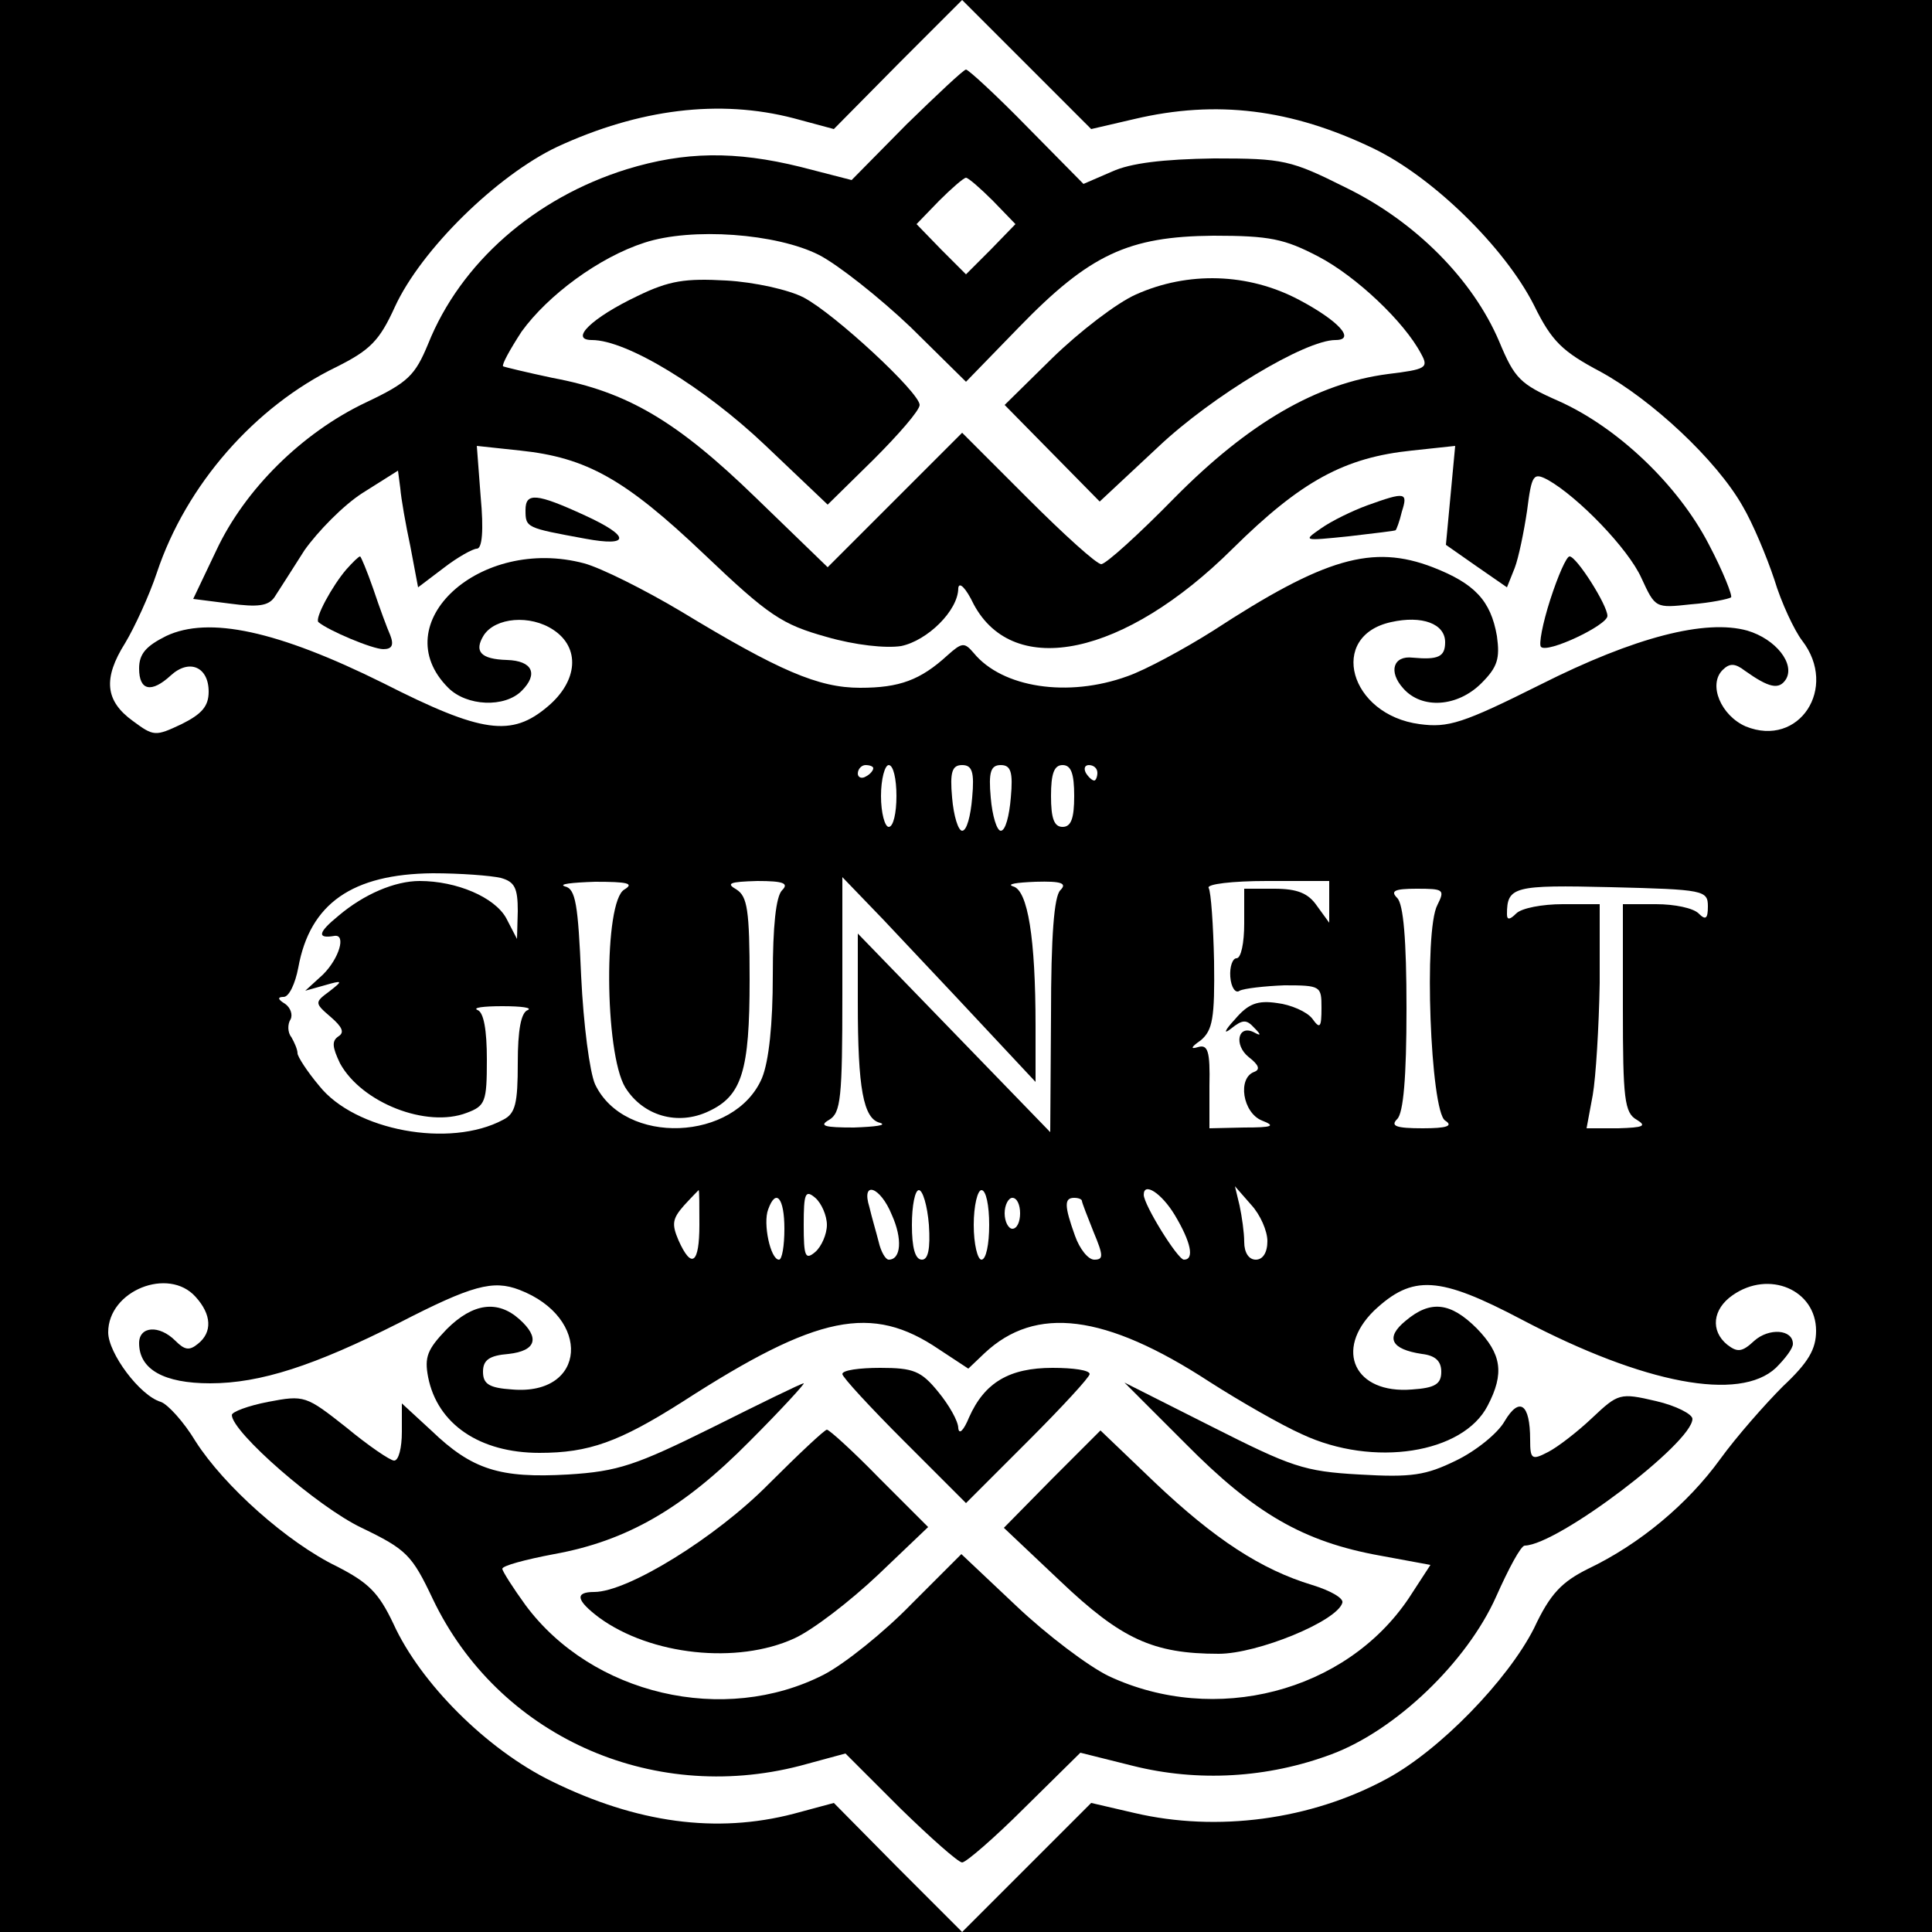 <?xml version="1.0" standalone="no"?>
<!DOCTYPE svg PUBLIC "-//W3C//DTD SVG 20010904//EN"
 "http://www.w3.org/TR/2001/REC-SVG-20010904/DTD/svg10.dtd">
<svg version="1.0" xmlns="http://www.w3.org/2000/svg"
 width="250pt" height="250pt" viewBox="0 0 250 250"
 preserveAspectRatio="xMidYMid meet">
<g transform="translate(0,250) scale(0.1,-0.1)"
fill="#000000" stroke="none">
<path d="M0 1250 l0 -1250 622 0 623 0 -83 83 -83 84 -52 -14 c-100 -26 -203
-12 -313 42 -84 41 -170 127 -205 204 -19 40 -32 53 -73 74 -64 31 -146 104
-183 162 -15 25 -36 48 -45 51 -27 8 -68 63 -68 90 0 54 78 85 113 46 21 -23
22 -46 3 -61 -11 -9 -17 -8 -29 4 -21 21 -47 19 -47 -3 0 -34 32 -52 92 -52
65 0 135 23 244 78 95 49 122 56 156 43 94 -36 87 -137 -9 -129 -30 2 -38 7
-38 23 0 15 8 21 33 23 36 4 41 21 14 45 -28 25 -60 21 -94 -13 -25 -26 -29
-36 -24 -62 12 -61 67 -98 144 -98 64 0 103 14 185 66 175 113 245 127 332 68
l38 -25 21 20 c66 62 156 51 291 -37 39 -25 93 -56 120 -68 92 -43 208 -25
240 37 22 42 18 67 -14 100 -34 34 -60 37 -92 10 -27 -22 -19 -37 21 -43 17
-2 25 -9 25 -23 0 -16 -8 -21 -38 -23 -74 -6 -101 51 -49 102 50 47 84 45 192
-12 158 -83 281 -106 328 -62 12 12 22 25 22 31 0 19 -31 21 -50 4 -16 -15
-22 -15 -35 -5 -22 18 -19 46 7 64 47 33 108 7 108 -46 0 -24 -10 -41 -43 -72
-23 -23 -60 -65 -81 -94 -42 -58 -104 -110 -171 -142 -34 -17 -49 -32 -70 -77
-34 -67 -122 -158 -191 -195 -98 -53 -219 -69 -326 -44 l-56 13 -83 -83 -84
-84 628 0 627 0 0 1250 0 1250 -627 0 -628 0 84 -84 83 -83 56 13 c106 25 203
13 309 -38 77 -37 170 -128 208 -203 23 -47 37 -60 86 -86 66 -36 150 -114
184 -174 13 -22 31 -65 41 -95 9 -30 26 -66 36 -79 47 -61 -4 -139 -73 -111
-32 14 -49 54 -30 73 9 9 16 9 29 -1 31 -22 44 -25 53 -11 12 20 -13 52 -50
63 -54 15 -145 -8 -268 -70 -100 -50 -119 -56 -156 -51 -91 12 -119 114 -37
132 40 9 70 -2 70 -26 0 -19 -9 -23 -42 -20 -25 3 -32 -18 -12 -40 24 -27 70
-24 101 7 21 21 24 32 20 61 -8 46 -29 68 -83 89 -78 30 -140 12 -284 -82 -38
-24 -88 -51 -111 -59 -77 -28 -162 -15 -199 30 -12 14 -15 14 -34 -3 -35 -32
-62 -42 -113 -42 -54 0 -105 22 -232 99 -47 28 -103 56 -125 62 -135 36 -259
-78 -176 -161 24 -24 73 -26 95 -4 22 22 14 39 -19 40 -34 1 -43 11 -30 32 15
23 60 27 90 7 35 -23 32 -66 -7 -99 -47 -40 -85 -35 -213 30 -137 68 -226 87
-281 61 -26 -13 -35 -23 -35 -42 0 -29 16 -32 41 -9 24 22 49 11 49 -21 0 -19
-9 -29 -35 -42 -34 -16 -36 -16 -63 4 -36 26 -39 55 -10 101 12 20 31 61 41
91 38 114 127 215 232 266 44 22 56 34 76 78 34 74 132 170 210 207 106 49
210 62 306 37 l52 -14 83 84 83 83 -623 0 -622 0 0 -1250z m1130 256 c0 -3 -4
-8 -10 -11 -5 -3 -10 -1 -10 4 0 6 5 11 10 11 6 0 10 -2 10 -4z m30 -36 c0
-22 -4 -40 -10 -40 -5 0 -10 18 -10 40 0 22 5 40 10 40 6 0 10 -18 10 -40z
m98 -2 c-2 -24 -7 -43 -13 -43 -5 0 -11 19 -13 43 -3 33 0 42 13 42 13 0 16
-9 13 -42z m50 0 c-2 -24 -7 -43 -13 -43 -5 0 -11 19 -13 43 -3 33 0 42 13 42
13 0 16 -9 13 -42z m82 2 c0 -29 -4 -40 -15 -40 -11 0 -15 11 -15 40 0 29 4
40 15 40 11 0 15 -11 15 -40z m30 30 c0 -5 -2 -10 -4 -10 -3 0 -8 5 -11 10 -3
6 -1 10 4 10 6 0 11 -4 11 -10z m-772 -136 c18 -5 22 -13 22 -43 l-1 -36 -14
27 c-15 27 -64 48 -112 48 -32 0 -72 -17 -105 -45 -27 -22 -28 -30 -5 -26 15
2 6 -29 -15 -50 l-23 -21 25 7 c24 7 24 6 6 -8 -19 -14 -19 -15 2 -33 15 -13
18 -20 10 -25 -9 -6 -8 -14 2 -35 28 -51 112 -84 164 -64 24 9 26 14 26 69 0
38 -4 61 -12 64 -7 3 7 5 32 5 25 0 39 -2 33 -5 -9 -3 -13 -27 -13 -68 0 -53
-3 -66 -19 -74 -69 -37 -192 -14 -238 44 -16 19 -28 38 -28 42 0 5 -4 14 -8
21 -5 6 -5 17 -1 23 3 6 0 15 -7 20 -10 6 -10 9 -2 9 7 0 15 17 19 38 15 83
70 121 174 122 36 0 75 -3 88 -6z m160 -15 c-27 -15 -26 -211 1 -256 23 -37
68 -50 108 -31 43 20 53 52 53 170 0 91 -3 108 -17 117 -14 8 -9 10 27 11 34
0 41 -3 32 -12 -8 -8 -12 -47 -12 -110 0 -63 -5 -111 -14 -133 -35 -82 -178
-88 -216 -8 -7 16 -15 77 -18 140 -4 92 -7 113 -21 116 -9 3 9 5 39 6 42 0 51
-2 38 -10z m460 -172 l72 -77 0 72 c0 114 -10 176 -29 181 -9 3 4 5 29 6 34 1
41 -2 32 -11 -8 -8 -12 -59 -12 -162 l-1 -151 -124 128 -125 129 0 -90 c0
-110 7 -150 29 -155 9 -3 -6 -5 -34 -6 -38 0 -46 2 -32 10 15 9 17 28 17 162
l0 152 53 -55 c28 -30 85 -90 125 -133z m452 156 l0 -27 -16 22 c-11 16 -25
22 -55 22 l-39 0 0 -45 c0 -25 -4 -45 -10 -45 -5 0 -9 -11 -8 -24 1 -14 7 -22
12 -18 6 3 32 6 58 7 47 0 48 -1 48 -29 0 -26 -2 -28 -12 -14 -7 9 -28 18 -45
20 -26 4 -38 -1 -55 -21 -14 -15 -15 -20 -5 -12 15 12 20 12 30 1 9 -9 9 -11
0 -6 -21 11 -27 -16 -7 -32 13 -10 15 -16 7 -19 -22 -8 -15 -53 10 -63 18 -7
14 -9 -23 -9 l-45 -1 0 55 c1 45 -2 54 -15 50 -10 -3 -9 0 4 9 15 13 18 28 17
102 -1 47 -4 90 -7 95 -3 5 31 9 75 9 l81 0 0 -27z m490 -6 c0 -16 -3 -18 -12
-9 -7 7 -31 12 -55 12 l-43 0 0 -135 c0 -117 2 -135 18 -144 13 -8 9 -10 -24
-11 l-41 0 8 43 c4 23 8 88 9 145 l0 102 -48 0 c-26 0 -53 -5 -60 -12 -8 -8
-12 -9 -12 -1 0 36 9 38 135 35 120 -3 125 -4 125 -25z m-350 2 c-18 -33 -9
-267 10 -279 11 -7 2 -10 -29 -10 -35 0 -42 3 -33 12 8 8 12 54 12 143 0 89
-4 135 -12 143 -9 9 -4 12 25 12 35 0 37 -1 27 -21z m-955 -414 c0 -50 -10
-58 -27 -20 -9 21 -8 28 7 45 10 11 19 20 19 20 1 0 1 -20 1 -45z m165 0 c0
-12 -7 -28 -15 -35 -13 -11 -15 -6 -15 35 0 41 2 46 15 35 8 -7 15 -23 15 -35z
m84 13 c14 -31 12 -58 -4 -58 -4 0 -10 10 -13 23 -3 12 -9 32 -12 45 -11 35
14 27 29 -10z m48 -13 c2 -31 -1 -45 -9 -45 -9 0 -13 16 -13 45 0 25 4 45 9
45 5 0 11 -20 13 -45z m78 0 c0 -25 -4 -45 -10 -45 -5 0 -10 20 -10 45 0 25 5
45 10 45 6 0 10 -20 10 -45z m240 13 c21 -35 26 -58 12 -58 -8 0 -52 71 -52
84 0 17 23 2 40 -26z m120 -34 c0 -15 -6 -24 -15 -24 -9 0 -15 9 -15 23 0 12
-3 33 -6 47 l-6 25 21 -24 c12 -13 21 -34 21 -47z m-625 16 c0 -22 -3 -40 -7
-40 -11 0 -21 47 -14 65 10 28 21 15 21 -25z m305 20 c0 -11 -4 -20 -10 -20
-5 0 -10 9 -10 20 0 11 5 20 10 20 6 0 10 -9 10 -20z m80 16 c0 -2 7 -20 15
-40 13 -31 13 -36 1 -36 -8 0 -19 14 -25 31 -14 39 -14 49 -1 49 6 0 10 -2 10
-4z"/>
<path d="M1173 2339 l-71 -72 -66 17 c-85 21 -150 20 -225 -3 -119 -37 -215
-121 -257 -226 -17 -41 -26 -50 -81 -76 -82 -39 -156 -112 -193 -191 l-30 -63
47 -6 c37 -5 50 -3 58 8 6 9 23 36 39 61 17 24 50 58 75 74 l46 29 3 -23 c1
-13 7 -47 13 -75 l10 -53 33 25 c18 14 38 25 43 25 7 0 9 24 5 67 l-5 66 56
-6 c86 -9 136 -37 238 -134 84 -80 101 -91 158 -107 38 -11 77 -15 97 -12 34
7 74 46 74 75 1 9 10 0 20 -21 52 -97 195 -67 335 72 89 88 145 118 232 127
l56 6 -6 -64 -6 -64 40 -28 39 -27 10 25 c5 13 12 47 16 74 6 47 8 50 27 40
39 -22 104 -89 121 -127 18 -39 18 -39 64 -34 26 2 49 7 52 9 2 2 -10 33 -29
69 -40 77 -118 151 -194 185 -50 22 -57 29 -77 77 -34 80 -108 155 -198 199
-72 36 -81 38 -171 38 -66 -1 -108 -6 -132 -17 l-37 -16 -73 74 c-40 41 -76
74 -79 74 -3 0 -37 -32 -77 -71z m112 -99 l29 -30 -32 -33 -32 -32 -32 32 -32
33 29 30 c16 16 32 30 35 30 3 0 19 -14 35 -30z m-225 -70 c25 -13 78 -55 118
-93 l72 -71 68 70 c92 95 142 118 252 119 73 0 92 -4 136 -27 48 -25 111 -84
133 -126 10 -18 6 -20 -43 -26 -92 -12 -180 -63 -276 -160 -46 -47 -89 -86
-95 -86 -6 0 -48 38 -95 85 l-85 85 -87 -87 -87 -87 -93 90 c-102 99 -166 137
-263 155 -33 7 -62 14 -64 15 -2 2 9 22 24 45 34 47 100 96 159 115 61 20 171
12 226 -16z"/>
<path d="M825 2117 c-59 -28 -89 -57 -59 -57 45 0 145 -61 224 -136 l81 -77
59 58 c33 33 60 64 60 71 0 16 -110 118 -150 139 -19 10 -64 20 -100 22 -53 3
-74 0 -115 -20z"/>
<path d="M1470 2119 c-25 -11 -73 -48 -108 -82 l-62 -61 62 -63 61 -62 76 71
c70 66 190 138 229 138 27 0 4 25 -47 52 -66 35 -144 37 -211 7z"/>
<path d="M680 1840 c0 -23 1 -23 77 -37 59 -11 59 3 0 30 -63 29 -77 30 -77 7z"/>
<path d="M1769 1846 c-19 -7 -46 -20 -60 -30 -23 -16 -23 -16 36 -10 33 4 61
7 61 8 1 1 5 11 8 24 8 25 5 26 -45 8z"/>
<path d="M448 1763 c-18 -21 -41 -63 -36 -68 13 -11 70 -35 84 -35 11 0 14 5
9 18 -4 9 -14 36 -22 60 -8 23 -16 42 -17 42 -2 0 -10 -8 -18 -17z"/>
<path d="M2006 1724 c-10 -31 -15 -58 -12 -61 8 -9 86 28 86 40 0 14 -40 77
-49 77 -4 0 -15 -25 -25 -56z"/>
<path d="M1090 722 c0 -4 36 -43 80 -87 l80 -80 80 80 c44 44 80 83 80 87 0 5
-21 8 -48 8 -56 0 -88 -19 -108 -64 -7 -17 -13 -23 -14 -14 0 9 -12 30 -26 47
-22 27 -32 31 -75 31 -27 0 -49 -3 -49 -8z"/>
<path d="M922 653 c-99 -49 -122 -57 -187 -61 -88 -5 -124 6 -177 57 l-38 35
0 -37 c0 -20 -4 -37 -10 -37 -5 0 -33 19 -62 43 -52 41 -54 42 -101 33 -26 -5
-47 -13 -47 -17 0 -22 111 -119 168 -146 58 -28 65 -35 92 -92 84 -176 281
-266 475 -216 l59 16 71 -71 c39 -38 75 -70 80 -70 5 0 42 32 81 71 l72 71 68
-17 c84 -21 174 -16 257 15 83 31 175 119 213 204 16 36 32 66 37 66 43 1 217
133 217 164 0 6 -21 17 -47 23 -47 11 -49 10 -83 -22 -19 -18 -45 -38 -57 -44
-21 -11 -23 -9 -23 16 0 47 -14 56 -33 24 -9 -16 -38 -39 -63 -51 -39 -19 -57
-22 -125 -18 -72 4 -88 10 -191 62 l-113 57 79 -79 c89 -90 152 -127 252 -145
l65 -12 -28 -43 c-82 -122 -251 -165 -388 -101 -27 13 -81 54 -120 91 l-71 67
-65 -65 c-35 -36 -86 -77 -113 -91 -129 -66 -300 -26 -386 90 -16 22 -30 44
-30 47 0 4 30 12 67 19 94 17 167 59 253 146 41 41 72 75 70 75 -3 0 -56 -26
-118 -57z"/>
<path d="M995 580 c-69 -70 -183 -140 -226 -140 -26 0 -23 -11 6 -33 67 -49
179 -61 253 -27 24 11 72 48 108 82 l65 62 -63 63 c-34 35 -65 63 -68 63 -3 0
-37 -32 -75 -70z"/>
<path d="M1361 586 l-62 -63 73 -69 c79 -75 120 -94 205 -94 50 0 153 42 160
66 2 6 -16 16 -39 23 -66 20 -126 59 -204 133 l-70 67 -63 -63z"/>
</g>
</svg>
